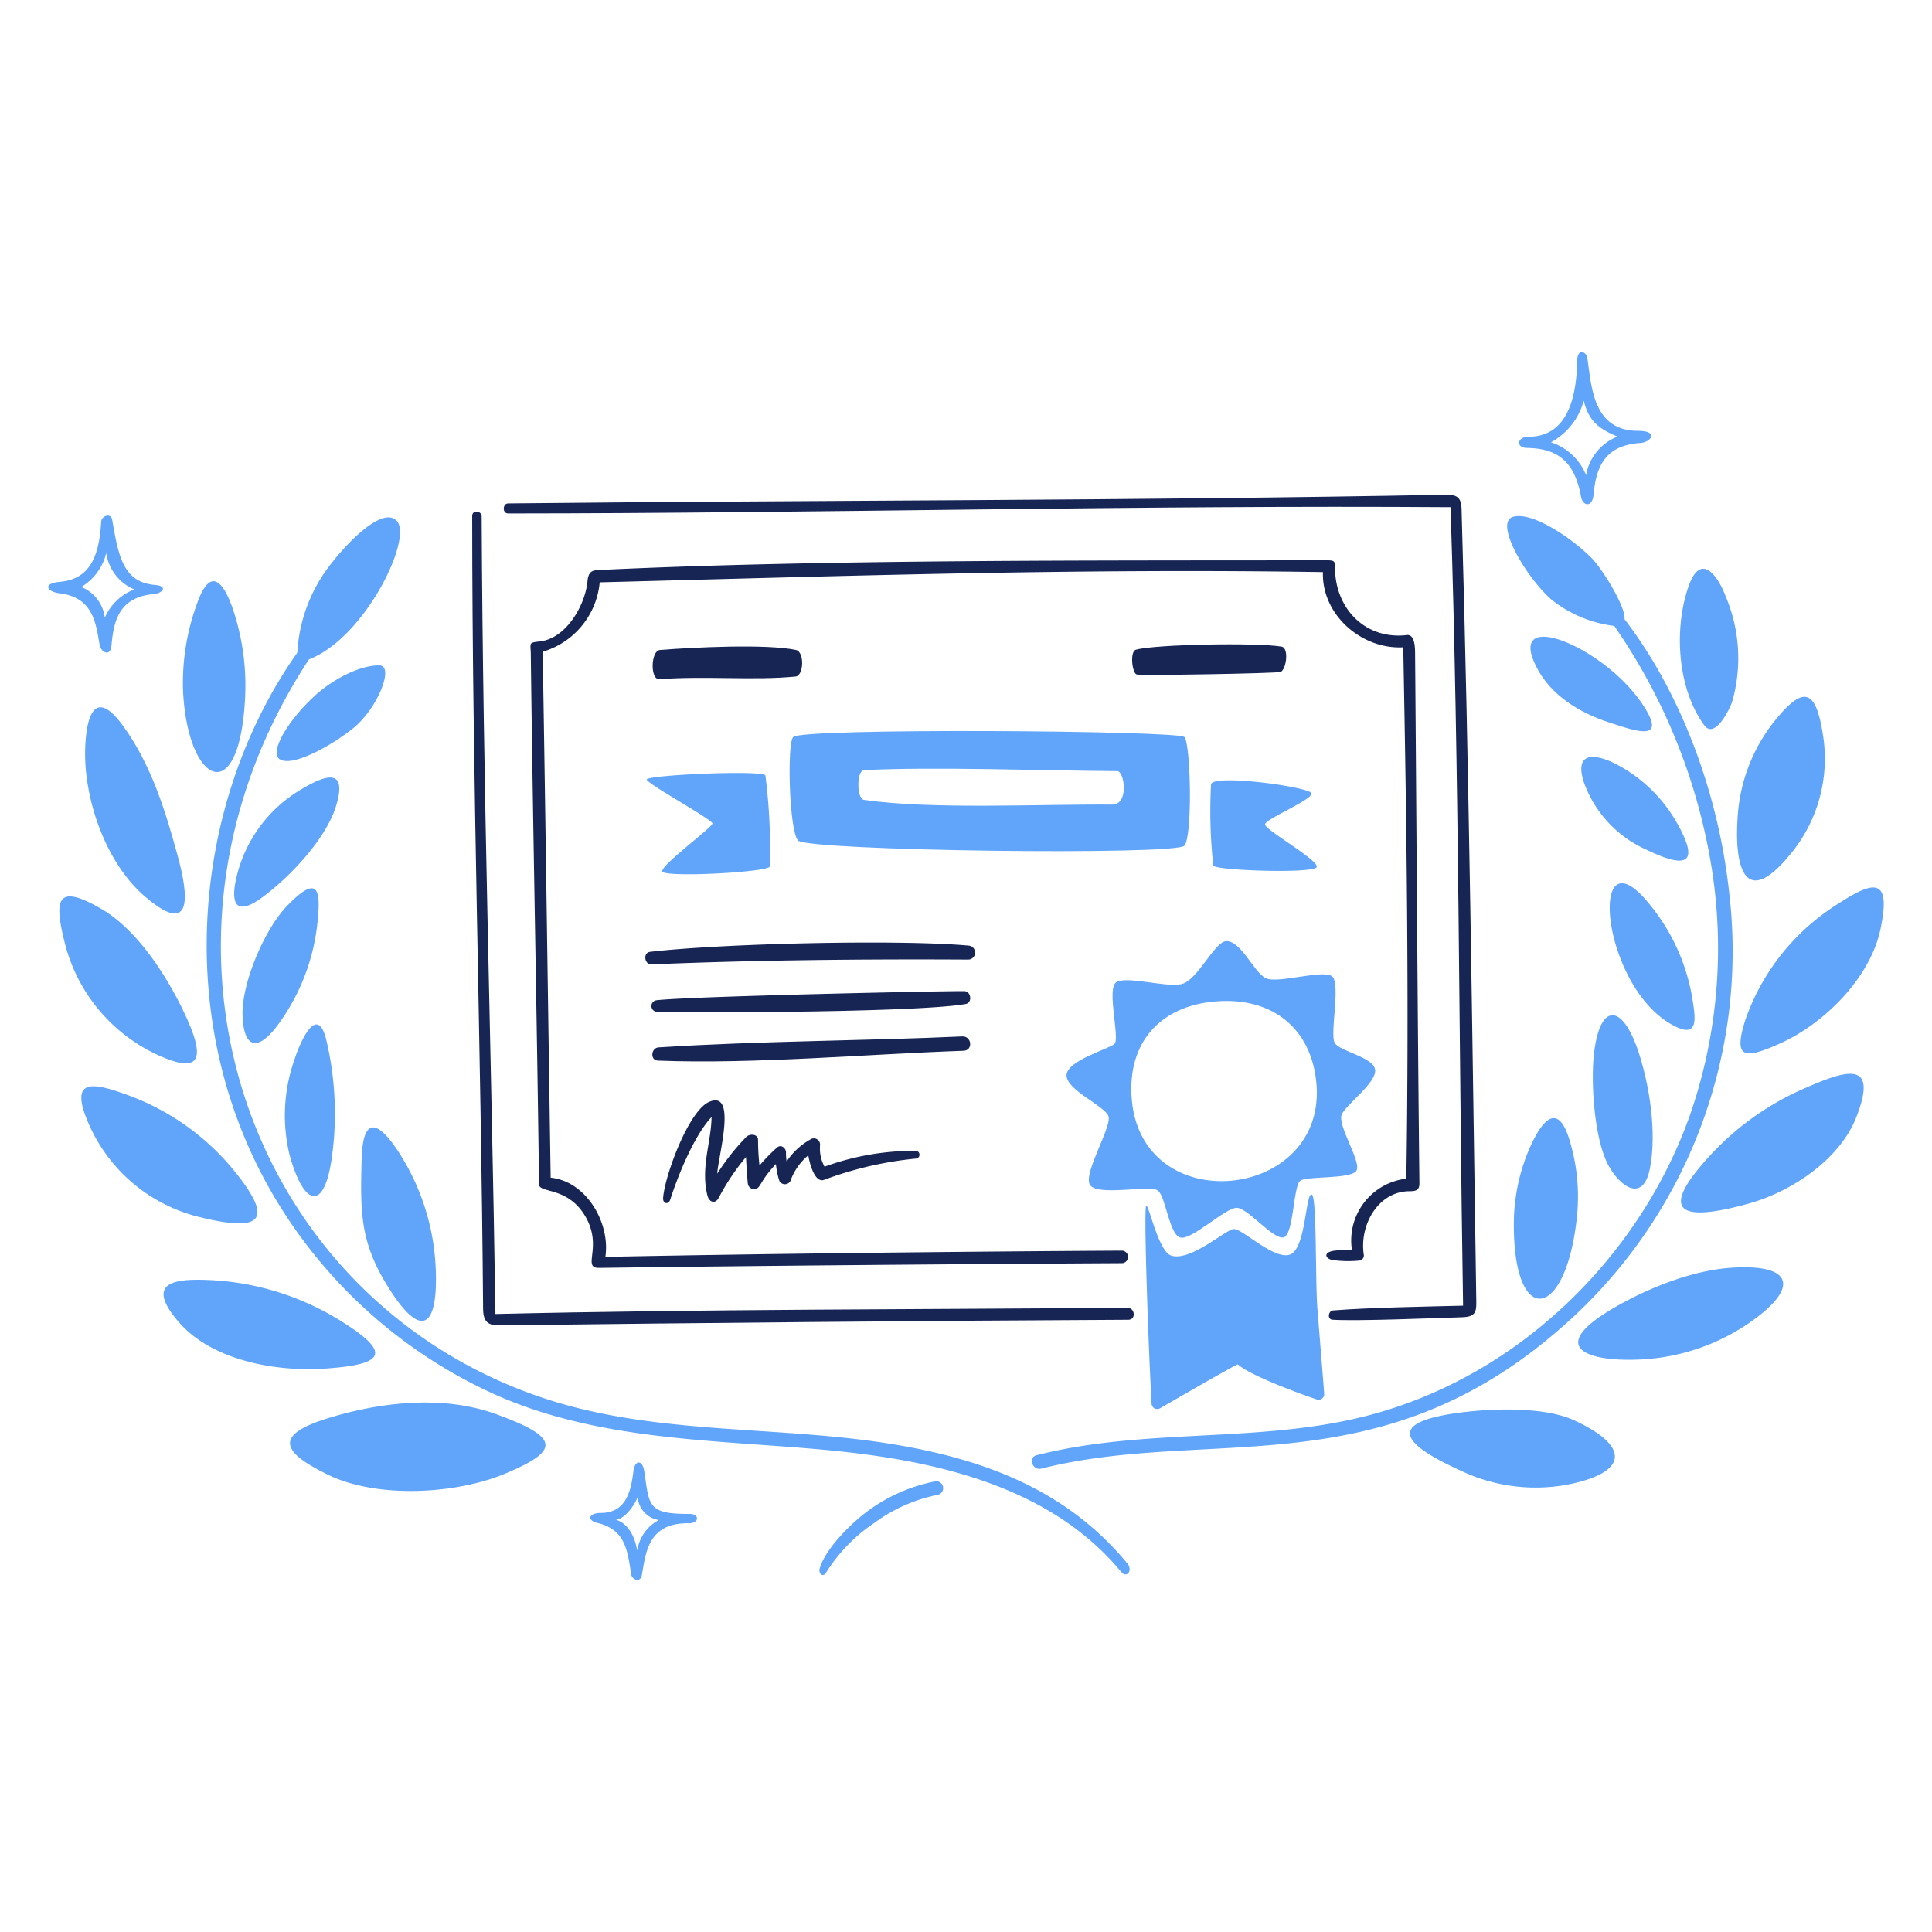 <svg viewBox="0 0 400 400" xmlns="http://www.w3.org/2000/svg" id="Certificate-1--Streamline-Brooklyn.svg" height="400" width="400"><desc>Certificate 1 Streamline Illustration: https://streamlinehq.com</desc><path d="M281.45 260.988a1.052 1.052 0 0 0 0.91 -1.2c-0.942 -6.05 2.876 -13.066 9.364 -13.156 1.296 -0.018 2.17 -0.078 2.152 -1.66 -0.388 -34.842 -0.6 -73.6 -0.894 -109.6 -0.01 -1.128 0 -4.092 -1.712 -3.892 -8.136 0.952 -14.236 -4.826 -14.826 -12.736 -0.184 -2.478 0.39 -2.754 -2 -2.75 -47.578 0.07 -103.08 -0.19 -149.166 1.958 -2.23 0.104 -3.412 -0.142 -3.644 2.374 -0.458 4.954 -4.384 11.818 -9.8 12.464 -2.504 0.3 -1.964 0.2 -1.934 2.8 0.414 34.842 1.278 75.224 1.7 109.618 0.024 1.908 5.98 0.376 9.624 6.694s-0.842 10.658 2.828 10.6c34.696 -0.46 73.22 -0.778 108.2 -0.974a1.298 1.298 0 1 0 0 -2.6c-32.61 0.182 -77.294 0.676 -106.918 1.298 1.062 -7.108 -4 -15.67 -11.324 -16.4 -0.52 -33.27 -1.064 -73.856 -1.648 -108.89a16.566 16.566 0 0 0 11.8 -14.372c50.2 -1.298 99.384 -2.932 149.736 -2.116 -0.284 8.86 8.056 16.046 16.63 15.566 0.7 36.734 1.218 73.274 0.636 110.02a12.88 12.88 0 0 0 -11.326 14.268c0.086 0.748 0.508 0.148 -3.838 0.674 -2 0.39 -1.648 1.544 -0.182 1.894a24 24 0 0 0 5.632 0.118Z" fill="#172554" stroke-width="1"></path><path d="M233.4 270.756c-42.934 0.366 -88.072 0.272 -130.826 1.296 -0.816 -54.374 -2.586 -108.578 -2.852 -165.12 0 -1.232 -1.96 -1.414 -1.96 -0.116 0 54.478 1.842 109.962 2.258 164.134 0.022 2.854 1.128 3.48 3.488 3.45 42.028 -0.516 87.476 -0.954 130.112 -1.154 1.628 -0.008 1.394 -2.504 -0.22 -2.49Z" fill="#172554" stroke-width="1"></path><path d="M302.6 105.336c-0.072 -2.478 -1.076 -2.952 -3.464 -2.906 -64 1.248 -130.244 1.116 -193.942 1.8 -1.154 0.012 -1.232 2.076 0 2.076 64.362 -0.034 130.864 -1.752 195.122 -1.298 1.816 54.686 1.712 111.732 2.6 165.316 -8.508 0.22 -19.052 0.38 -26.888 0.986 -1.038 0.08 -1.296 1.862 -0.13 1.932 5.254 0.314 20.6 -0.332 26.812 -0.52 2.672 -0.08 2.976 -1.036 2.944 -3.138 -0.844 -54.826 -1.47 -109.63 -3.054 -164.248Z" fill="#172554" stroke-width="1"></path><path d="M164.698 140.072c1.752 -0.17 1.882 -5.116 0.104 -5.5 -6.104 -1.316 -21.492 -0.536 -28.172 0 -1.92 0.156 -2.05 6.2 -0.118 6.046 9.368 -0.71 19.586 0.296 28.186 -0.546Z" fill="#172554" stroke-width="1"></path><path d="M265.34 133.872c-5.176 -0.864 -26.164 -0.474 -30.156 0.636 -1.298 0.36 -0.8 4.72 0.116 5.124 0.648 0.284 29.074 -0.21 29.834 -0.52 1.196 -0.488 1.78 -4.976 0.206 -5.24Z" fill="#172554" stroke-width="1"></path><path d="M199.214 214.578c-19 0.886 -42.054 0.928 -62.87 2.27 -1.556 0.1 -1.816 2.67 -0.13 2.736 19.692 0.782 43.284 -1.344 63.286 -2.036 2.01 -0.07 1.712 -3.064 -0.286 -2.97Z" fill="#172554" stroke-width="1"></path><path d="M200.472 195.77c-14.644 -1.298 -50.956 -0.436 -65.892 1.298 -1.49 0.172 -1.18 2.656 0.312 2.6 21.42 -0.91 44.256 -1.118 65.528 -1a1.446 1.446 0 1 0 0.052 -2.892Z" fill="#172554" stroke-width="1"></path><path d="M199.8 205.212c-0.898 -0.132 -56.618 1.026 -63.908 1.882a1.2 1.2 0 0 0 0.13 2.386c11.674 0.26 54.786 0.056 63.922 -1.62 1.378 -0.26 1.134 -2.46 -0.144 -2.648Z" fill="#172554" stroke-width="1"></path><path d="M146.474 247.55c0.366 1.414 1.636 1.764 2.322 0.454a47.72 47.72 0 0 1 5.656 -8.456c0.09 1.828 0.2 3.658 0.376 5.472a1.298 1.298 0 0 0 1.416 1.168c1.314 -0.126 0.884 -1.454 4.4 -5.188a16.64 16.64 0 0 0 0.714 3.49 1.3 1.3 0 0 0 2.296 0 12.162 12.162 0 0 1 3.696 -5.294c0.156 1.104 1.2 5.858 3.282 5.072a74.98 74.98 0 0 1 19.016 -4.4 0.8 0.8 0 0 0 -0.156 -1.6 54.044 54.044 0 0 0 -18.782 3.282 7.84 7.84 0 0 1 -0.922 -4.488 1.296 1.296 0 0 0 -1.738 -1.298 14.262 14.262 0 0 0 -5.188 4.71 11.86 11.86 0 0 1 -0.13 -1.882c0 -0.894 -1.028 -1.73 -1.828 -1.024a36.452 36.452 0 0 0 -3.658 3.736 47.316 47.316 0 0 1 -0.298 -5.266c0 -1.298 -1.728 -1.378 -2.452 -0.636a47.896 47.896 0 0 0 -6 7.588c0.2 -3.658 4.244 -17.52 -1.738 -14.826 -4.214 1.896 -9.158 15.306 -9.468 19.884 -0.078 1.154 1.1 1.492 1.49 0.272 1.6 -4.968 4.942 -13.23 8.536 -17.044 -0.038 5.068 -2.316 10.538 -0.842 16.274Z" fill="#172554" stroke-width="1"></path><path d="M230.942 203.5c-1.726 1.662 0.934 11.558 -0.2 12.622s-9.858 3.424 -9.924 6.486 7.86 6.328 8.666 8.456 -5.072 11.454 -3.892 14.112 12.452 0.066 14.112 1.298 2.36 9.184 4.696 9.754 9.352 -6.226 11.674 -6.162 7.548 6.654 9.688 6.122 1.96 -10.842 3.504 -11.776 10.104 -0.274 11.504 -1.934 -4.124 -9.65 -2.932 -11.854 7.264 -6.6 6.862 -9.184 -7.186 -3.736 -8.326 -5.462 1.296 -12.386 -0.6 -13.852 -11.246 1.6 -13.71 0.4 -5.19 -7.922 -8.262 -7.666c-2.4 0.2 -5.89 8.158 -9.222 8.898s-11.9 -1.93 -13.638 -0.258Zm21.8 3.762c10.958 -0.488 18.6 5.786 19.766 16.578 2.7 24.97 -36.946 29.048 -38.25 2.892 -0.592 -11.7 6.774 -18.948 18.476 -19.47Z" fill="#60a5fa" stroke-width="1"></path><path d="M147.5 170.49c0 0.816 -10.676 8.6 -10.378 9.922s21.908 0.2 22.272 -1.024a120.932 120.932 0 0 0 -0.922 -18.822c-0.444 -1.2 -24.644 -0.102 -24.566 0.818s13.594 8.288 13.594 9.106Z" fill="#60a5fa" stroke-width="1"></path><path d="M272.618 179.492c0.4 -1.426 -10.702 -7.666 -10.702 -8.8s10.118 -5.19 9.574 -6.486 -20.232 -4 -20.754 -1.842a103.018 103.018 0 0 0 0.466 16.862c0.558 1.004 21.018 1.706 21.416 0.266Z" fill="#60a5fa" stroke-width="1"></path><path d="M271.6 247.33c-1.298 -0.554 -1.2 11.22 -4.514 12.412s-9.922 -5.446 -11.672 -5.278 -9 6.824 -12.972 5.474c-2.6 -0.882 -4.552 -10.468 -5.124 -10.3s0.442 29.318 1.104 40.976a1.17 1.17 0 0 0 1.75 0.96c1.474 -0.84 15.938 -9.232 16.11 -9.08 2.684 2.37 13.058 6.15 16.344 7.25a1.168 1.168 0 0 0 1.482 -0.724c0.1 -0.286 0.214 1.326 -1.34 -17.888 -0.474 -5.772 -0.1 -23.344 -1.168 -23.802Z" fill="#60a5fa" stroke-width="1"></path><path d="M245.222 175.094c1.726 -2.036 1.298 -21.142 0 -22.504s-79.264 -1.92 -81 0c-1.298 1.296 -0.856 19.236 0.986 21.414s78.278 3.14 80.014 1.09Zm-66.358 -15.642c14.268 -0.746 37.044 0.104 52.466 0.2 1.466 0.01 2.492 6.952 -1.076 6.928 -15.28 -0.108 -37.276 1.058 -51.378 -0.974 -1.544 -0.206 -1.544 -6.074 -0.012 -6.154Z" fill="#60a5fa" stroke-width="1"></path><path d="M62.306 163.46a28.75 28.75 0 0 0 -13.2 17.55c-1.502 5.898 -0.526 9.088 5.486 4.564 5.714 -4.298 13 -12.044 15.02 -18.82 2.524 -8.436 -3.012 -5.852 -7.306 -3.294Z" fill="#60a5fa" stroke-width="1"></path><path d="M59.452 187.534c-4.668 4.814 -9.4 15.954 -9.236 22.544 0.166 6.784 3 8.062 7.498 1.866a43.224 43.224 0 0 0 7.978 -20.6c0.79 -7.106 0.274 -10.528 -6.24 -3.81Z" fill="#60a5fa" stroke-width="1"></path><path d="M78.572 137.764c-3.892 -0.104 -9.372 2.724 -12.972 5.902 -5.708 5.032 -9.87 11.928 -7.782 13.464 2.546 1.872 10.756 -2.696 15.318 -6.37 5.088 -4.094 8.55 -12.914 5.436 -12.996Z" fill="#60a5fa" stroke-width="1"></path><path d="M17.62 155.988c-0.024 10.144 4.464 22.8 12.31 29.56 10.25 8.832 8.974 -0.524 6.926 -8.092 -2.564 -9.49 -5.582 -19.258 -11.426 -27.24 -6.63 -9.062 -7.796 0.312 -7.81 5.772Z" fill="#60a5fa" stroke-width="1"></path><path d="M50.736 144.664a49.8 49.8 0 0 0 -2.18 -17.524c-1.766 -5.658 -4.708 -10.902 -7.782 -2.126a47.768 47.768 0 0 0 -2.88 17.938c0.886 19.248 11.588 24.906 12.842 1.712Z" fill="#60a5fa" stroke-width="1"></path><path d="M371.2 176.21a30.936 30.936 0 0 0 6.29 -23.62c-1.508 -10.268 -4.164 -10.8 -10.442 -2.866a35.34 35.34 0 0 0 -7.302 19.702c-0.662 9.974 1.47 19.41 11.454 6.784Z" fill="#60a5fa" stroke-width="1"></path><path d="M358.616 145.326a32.816 32.816 0 0 0 -1.298 -21.778c-1.656 -4.43 -5.2 -9.294 -7.704 -2.2 -3.084 8.76 -2.372 21.132 3.216 28.782 2.232 3.07 5.358 -3.494 5.786 -4.804Z" fill="#60a5fa" stroke-width="1"></path><path d="M316.122 92.742c5.966 0.1 9.822 2.4 11.2 10.052 0.378 2.102 2.362 2.258 2.6 -0.324 0.536 -5.938 2.426 -10.258 9.676 -10.754 2.27 -0.154 3.892 -2.51 -0.48 -2.516 -9.352 -0.014 -9.6 -9.21 -10.48 -15.11 -0.2 -1.298 -2.038 -1.986 -2.088 0.506 -0.146 7.16 -1.738 15.836 -10.13 15.836 -2.322 0 -2.646 2.27 -0.298 2.31Zm11.8 -9.702c1.024 4.188 3.178 5.772 6.952 7.354a10.478 10.478 0 0 0 -6.486 7.976 11.848 11.848 0 0 0 -7.276 -6.8 13.908 13.908 0 0 0 6.758 -8.522Z" fill="#60a5fa" stroke-width="1"></path><path d="M68.74 239.4a66.12 66.12 0 0 0 -1.154 -23.97c-1.922 -8.15 -5.644 0.912 -6.486 3.554a34.83 34.83 0 0 0 -1.142 20.156c2.968 10.69 7.22 11.872 8.782 0.26Z" fill="#60a5fa" stroke-width="1"></path><path d="M74.862 240.234c-0.238 10.236 -0.386 16.486 5 25.424 7.176 11.892 10.722 9.47 10.378 -2.244a48.106 48.106 0 0 0 -7.6 -24.736c-4.44 -6.86 -7.564 -7.666 -7.778 1.556Z" fill="#60a5fa" stroke-width="1"></path><path d="M318.028 137.958c3.02 6.046 9.074 9.674 15.294 11.674 5.182 1.666 12.488 4.434 6.4 -4.32 -8.088 -11.608 -27.81 -19.602 -21.694 -7.354Z" fill="#60a5fa" stroke-width="1"></path><path d="M325.89 294.052c-5.8 -2.66 -15.566 -2.482 -21.986 -1.778 -20.236 2.22 -10.756 7.974 -1.298 12.296a36.078 36.078 0 0 0 21.96 2.8c12.868 -2.55 12.75 -8.078 1.324 -13.318Z" fill="#60a5fa" stroke-width="1"></path><path d="M313.424 253.92c0.076 20.882 10.72 19.532 13.036 -1.74a40.154 40.154 0 0 0 -1.556 -16.304c-2.754 -8.828 -6.432 -2.3 -8.366 2.18a39.572 39.572 0 0 0 -3.114 15.864Z" fill="#60a5fa" stroke-width="1"></path><path d="M335.046 158.44c-4.2 -2.278 -9.31 -3.308 -7.134 3.502a24.166 24.166 0 0 0 12.972 13.982c8.482 4.112 11.14 2.86 6.162 -5.8a30.8 30.8 0 0 0 -12 -11.684Z" fill="#60a5fa" stroke-width="1"></path><path d="M329.976 218.496c-0.624 6 0.142 17.276 2.93 22.6 2.388 4.554 7.264 8.082 8.692 0.83s0 -16.862 -2.284 -23.892c-3.474 -10.694 -8.214 -10.37 -9.338 0.462Z" fill="#60a5fa" stroke-width="1"></path><path d="M350.456 207.184a41.344 41.344 0 0 0 -10.014 -21.232c-11.528 -12.79 -8.776 17.866 5.54 26.096 5.602 3.222 5.126 -0.784 4.474 -4.864Z" fill="#60a5fa" stroke-width="1"></path><path d="M380.666 187.054a46.328 46.328 0 0 0 -19.224 23.84c-2.694 8.342 -0.418 8.49 7 5.188 9.2 -4.1 18.714 -13.552 20.87 -23.62 2.362 -11.062 -1.474 -10.062 -8.646 -5.408Z" fill="#60a5fa" stroke-width="1"></path><path d="M358.368 262.48c-8.43 0.576 -17.8 4.506 -24.514 8.47 -14.4 8.494 -4.176 11.19 6.64 10.468a43.336 43.336 0 0 0 22.246 -7.926c9.846 -7.012 8.418 -11.892 -4.372 -11.012Z" fill="#60a5fa" stroke-width="1"></path><path d="M373.636 225.318a57.864 57.864 0 0 0 -19.314 13.62c-10.936 11.74 -7.146 14.376 7.704 10.26 8.834 -2.45 18.818 -9.076 22.272 -17.822 4.93 -12.486 -2.738 -9.498 -10.662 -6.058Z" fill="#60a5fa" stroke-width="1"></path><path d="M48.7 242.66a50.892 50.892 0 0 0 -22.3 -15.954c-6.988 -2.534 -12.54 -3.906 -7.8 6.494a33.714 33.714 0 0 0 22.454 18.716c12.802 3.192 15.946 1.068 7.646 -9.256Z" fill="#60a5fa" stroke-width="1"></path><path d="M67.158 283.364c12.724 -0.838 14.12 -3.292 2.97 -10.144A56.124 56.124 0 0 0 42.8 265c-6.732 -0.246 -12.8 0.52 -5.876 8.626s20.246 10.394 30.234 9.738Z" fill="#60a5fa" stroke-width="1"></path><path d="M20.644 133.626c0.2 1.232 2.2 2.6 2.438 0 0.45 -5.11 1.582 -9.984 8.716 -10.624 1.868 -0.166 3.114 -1.662 0.234 -1.906 -6.692 -0.566 -7.558 -6.37 -8.8 -13.464 -0.272 -1.556 -2.21 -0.818 -2.284 0.364 -0.384 6.172 -1.738 11.87 -8.548 12.464 -3.58 0.312 -2.816 2.026 0 2.388 6.8 0.868 7.434 5.94 8.244 10.778ZM22 114.48a9.6 9.6 0 0 0 5.8 7.55 10.896 10.896 0 0 0 -6.11 5.876 7.84 7.84 0 0 0 -4.864 -6.382A11.262 11.262 0 0 0 22 114.48Z" fill="#60a5fa" stroke-width="1"></path><path d="M357.954 184.342c-2.174 -19.58 -9.572 -40.43 -21.622 -56.164 0.35 -2.334 -4.46 -10.288 -6.862 -12.698 -4.276 -4.286 -12.414 -9.664 -16.266 -8.458s2.676 12.446 8.042 17.148a25.984 25.984 0 0 0 12.97 5.422 121.902 121.902 0 0 1 19.964 48.888 105.438 105.438 0 0 1 -4.18 52.066c-10.106 28.906 -35.07 54.452 -67.282 62.65 -22.252 5.662 -45.662 2.366 -68.11 8.094 -1.84 0.468 -0.842 3.232 0.974 2.774 34.474 -8.678 69.22 3.926 106.816 -28.444a103.334 103.334 0 0 0 35.556 -91.278Z" fill="#60a5fa" stroke-width="1"></path><path d="M32.162 218.184c9.45 4.468 10.4 1.11 6.316 -7.782 -3.568 -7.788 -9.856 -17.762 -17.42 -22.182 -9.284 -5.42 -9.918 -2.102 -7.704 6.78a34.904 34.904 0 0 0 18.808 23.184Z" fill="#60a5fa" stroke-width="1"></path><path d="M102.698 292.78c-10.748 -3.906 -23.272 -2.6 -34.166 0.648 -11.2 3.34 -11.248 6.764 -0.6 11.92 10.128 4.91 26.38 4.06 36.682 -0.258 11.386 -4.778 11.412 -7.464 -1.916 -12.31Z" fill="#60a5fa" stroke-width="1"></path><path d="M142.778 313.442c-8.768 0.028 -8.304 -1.66 -9.4 -8.884 -0.364 -2.386 -1.95 -2.31 -2.232 0 -0.502 4.136 -1.504 8.684 -6.782 8.678 -2.362 0 -3.066 1.47 -0.65 2.074 5.348 1.338 6.154 4.866 6.94 10.546 0.18 1.298 1.946 1.8 2.218 0.338 0.818 -4.358 1.104 -10.96 9.728 -10.818 2.164 0.036 2.306 -1.94 0.178 -1.934Zm-10.844 7.588c-0.246 -1.296 -1.012 -5.266 -4.4 -6.4 1.906 -0.116 4.084 -3.386 4.486 -4.708a5.2 5.2 0 0 0 4.386 4.786 8.512 8.512 0 0 0 -4.472 6.322Z" fill="#60a5fa" stroke-width="1"></path><path d="M182.21 298.6c-23.348 -3.424 -47.718 -1.632 -70.354 -9.364 -60.72 -20.74 -86.456 -93.88 -47.89 -152.718 11.53 -4.414 21.456 -24.84 18.25 -28.588s-12.358 6.48 -15.474 11.286a32.638 32.638 0 0 0 -5.188 15.914C39.44 166.458 35 213.53 58.4 250.442a101.772 101.772 0 0 0 42.636 37.616c21.546 10.13 45.58 9.962 68.81 12.038 22.492 2 47.152 7.076 62.262 25.32 1.2 1.454 2.482 -0.29 1.296 -1.726 -12.792 -15.49 -30.404 -22.038 -51.194 -25.09Z" fill="#60a5fa" stroke-width="1"></path><path d="M193.638 306.698a34.6 34.6 0 0 0 -14.14 6.264c-3.328 2.46 -8.698 7.788 -9.8 11.818 -0.268 0.974 0.676 1.874 1.298 0.868a34.294 34.294 0 0 1 10.066 -10.376 33.094 33.094 0 0 1 13.164 -5.8 1.42 1.42 0 0 0 -0.588 -2.774Z" fill="#60a5fa" stroke-width="1"></path></svg>